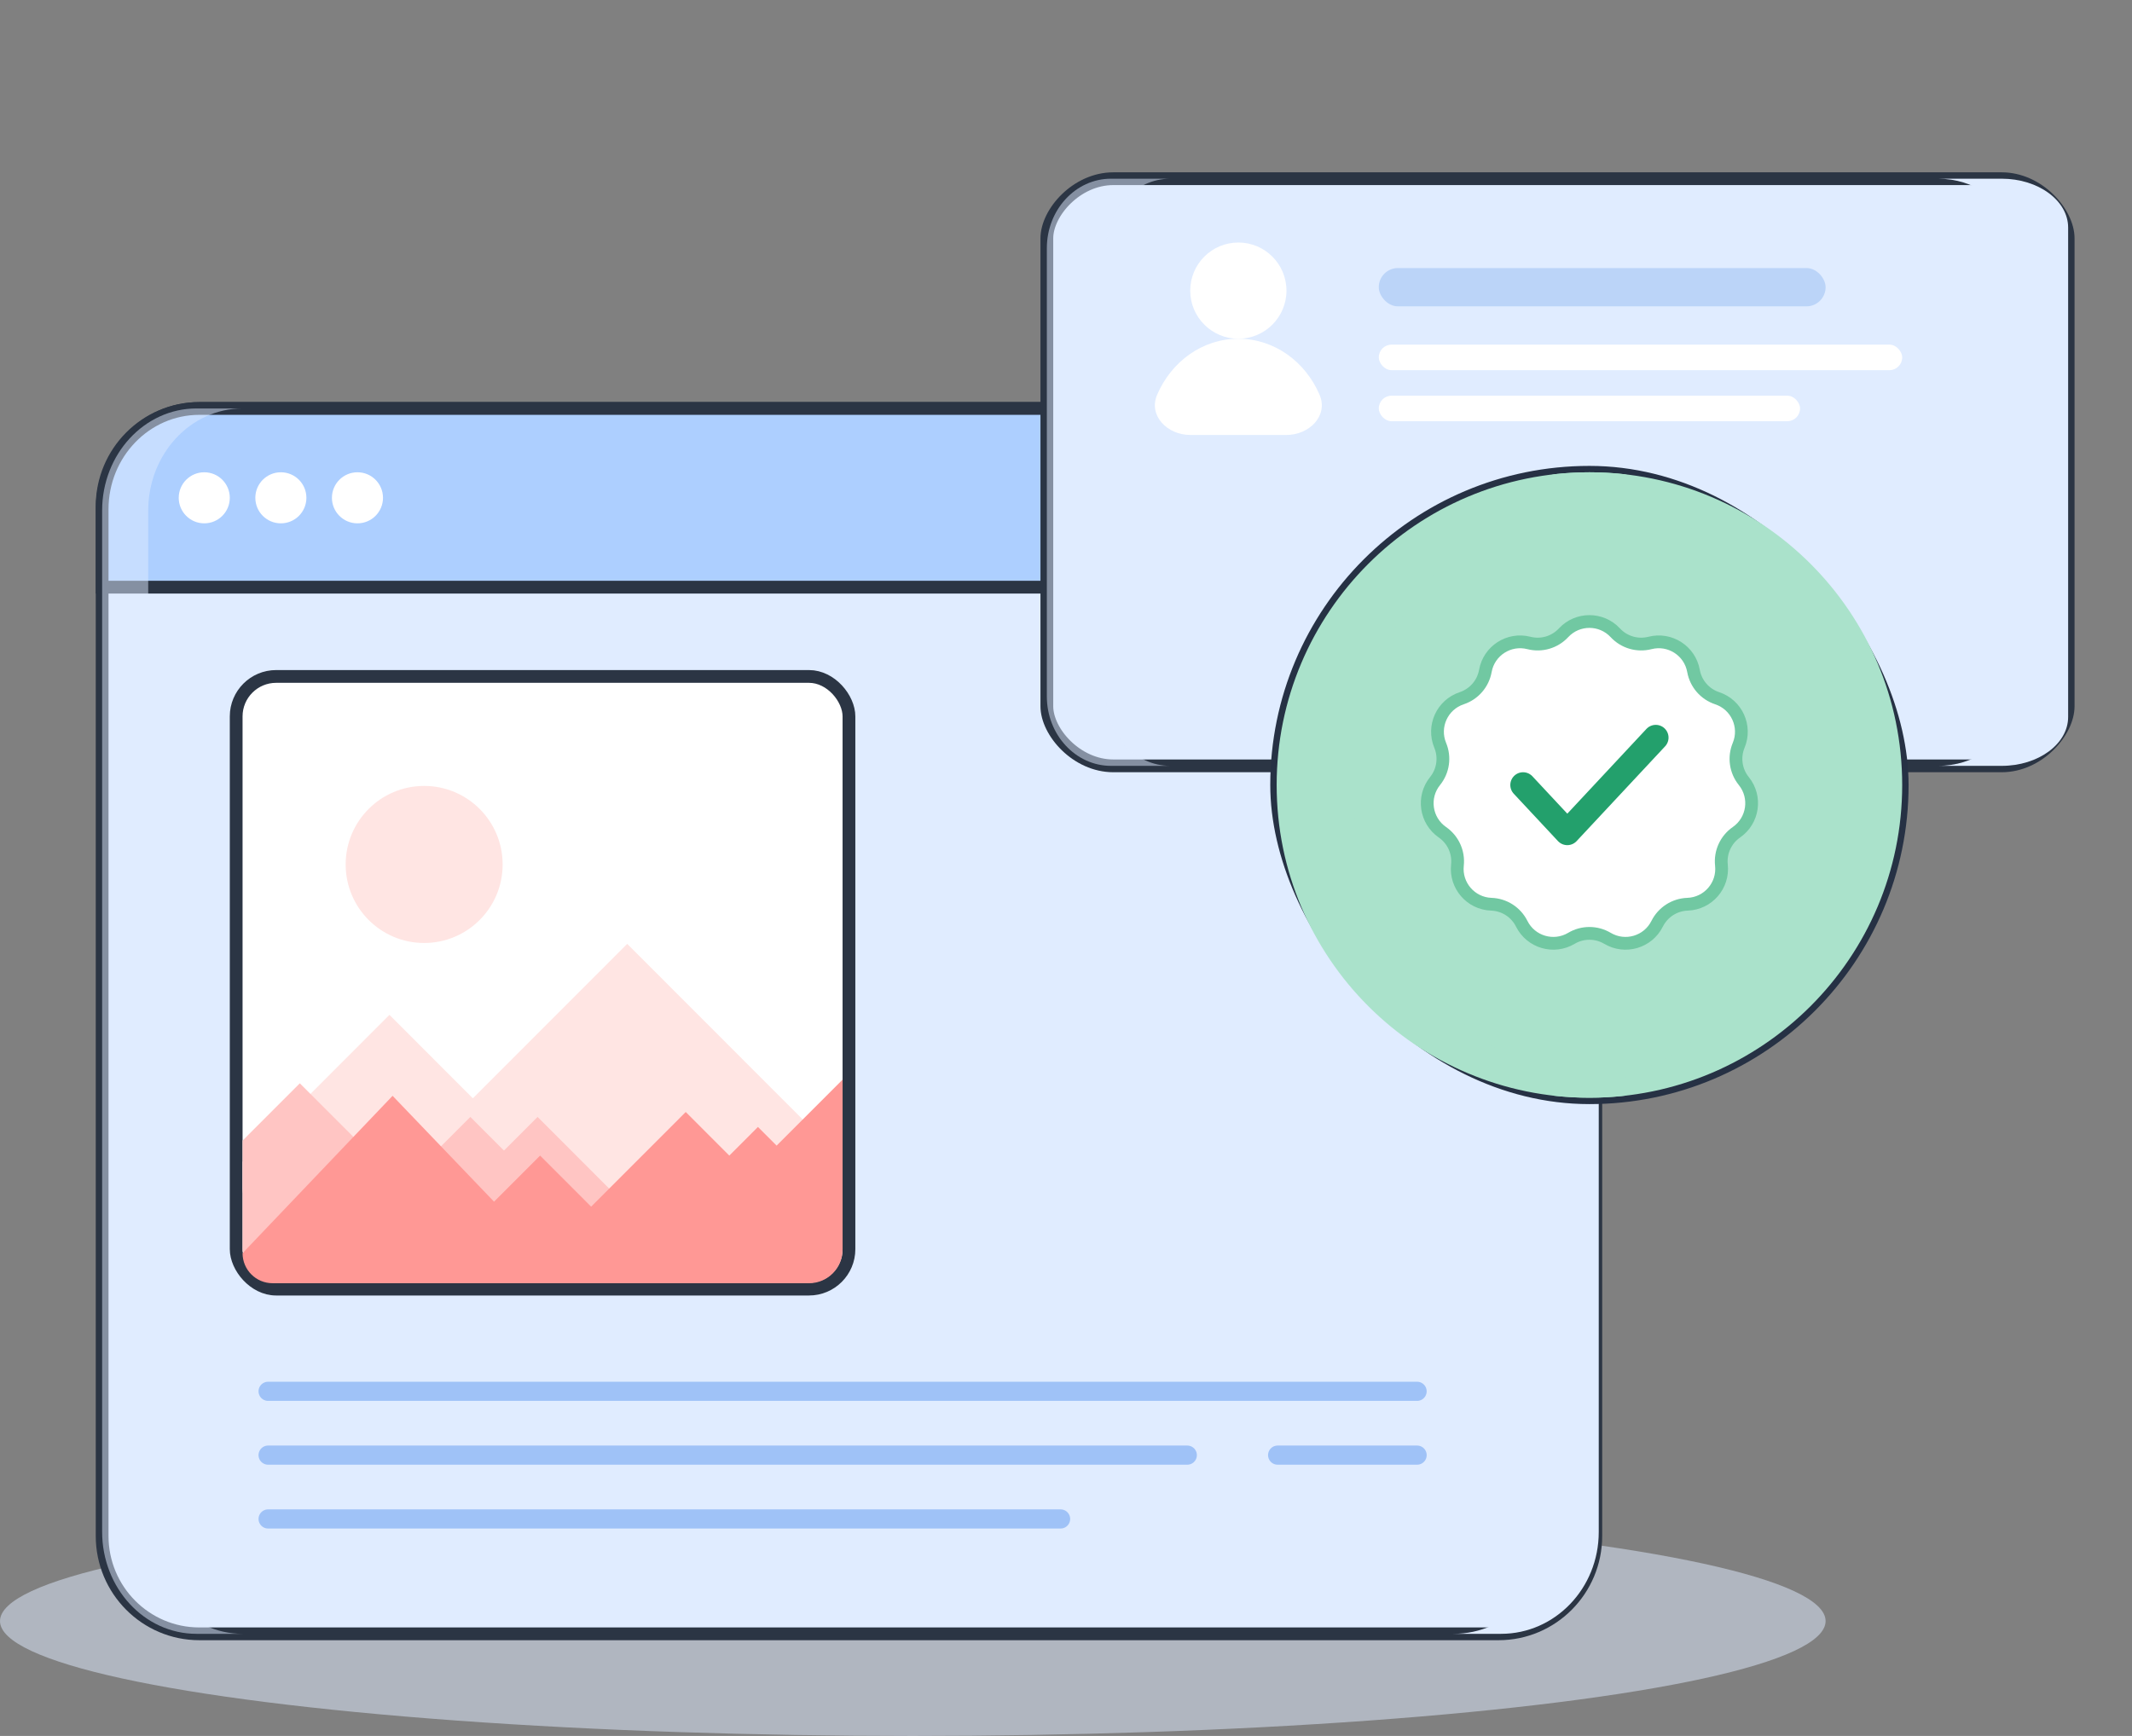 <?xml version="1.0" encoding="UTF-8"?>
<svg xmlns="http://www.w3.org/2000/svg" width="167" height="136" viewBox="0 0 167 136" fill="none">
  <rect x="0" y="0" width="167" height="136" fill="#808080" stroke="none"/>
  <ellipse opacity="0.5" cx="71.5" cy="127" rx="71.5" ry="9" fill="#E0ECFF"></ellipse>
  <path d="M8 45.589V120.334C8 124.568 11.409 128 15.615 128H117.384C121.59 128 125 124.568 125 120.334V45.589M8 45.589V39.666C8 35.432 11.409 32 15.615 32H117.384C121.59 32 125 35.432 125 39.666V45.589" fill="#E0ECFF"></path>
  <path d="M8 45.589V120.334C8 124.568 11.409 128 15.615 128H117.384C121.59 128 125 124.568 125 120.334V45.589V39.666C125 35.432 121.59 32 117.384 32H15.615C11.409 32 8 35.432 8 39.666V45.589Z" stroke="#2B3544"></path>
  <path d="M117.384 32H15.615C11.409 32 8 35.536 8 39.898V46H125V39.898C125 35.536 121.59 32 117.384 32Z" fill="#ADCFFF" stroke="#2B3544"></path>
  <path d="M16 41C17.105 41 18 40.105 18 39C18 37.895 17.105 37 16 37C14.895 37 14 37.895 14 39C14 40.105 14.895 41 16 41Z" fill="white"></path>
  <path d="M22 41C23.105 41 24 40.105 24 39C24 37.895 23.105 37 22 37C20.895 37 20 37.895 20 39C20 40.105 20.895 41 22 41Z" fill="white"></path>
  <path d="M28 41C29.105 41 30 40.105 30 39C30 37.895 29.105 37 28 37C26.895 37 26 37.895 26 39C26 40.105 26.895 41 28 41Z" fill="white"></path>
  <path d="M21.001 109H111.001M21 114H93.001M100.077 114H111.002M21.001 119H83.076" stroke="#9FC2F7" stroke-width="1.5" stroke-linecap="round" stroke-linejoin="round"></path>
  <g style="mix-blend-mode:multiply">
    <path fill-rule="evenodd" clip-rule="evenodd" d="M121.496 120.028C121.496 124.431 118.072 128 113.848 128H117.582C121.806 128 125.23 124.431 125.23 120.028V46.468V40.308C125.23 35.905 121.806 32.336 117.582 32.336H113.848C118.072 32.336 121.496 35.905 121.496 40.308V46.468V120.028Z" fill="#E0ECFF"></path>
  </g>
  <g style="mix-blend-mode:overlay" opacity="0.5">
    <path d="M11.609 120C11.609 124.418 14.918 128 19 128H15.391C11.309 128 8 124.418 8 120V40C8 35.582 11.309 32 15.391 32H19C14.918 32 11.609 35.582 11.609 40V120Z" fill="#E0ECFF"></path>
  </g>
  <rect x="18.5" y="52.995" width="47.999" height="47.999" rx="3.131" fill="white" stroke="#2B3544"></rect>
  <ellipse cx="33.224" cy="67.725" rx="6.148" ry="6.152" fill="#FFE5E3"></ellipse>
  <path d="M30.506 79.508L19 91.022V93.074C19 94.527 20.178 95.705 21.631 95.705H63.367C64.82 95.705 65.998 94.527 65.998 93.074V90.827L49.13 73.946L37.039 86.046L30.506 79.508Z" fill="#FFE5E3"></path>
  <path d="M23.485 84.87L19 89.359V98.078L50.3 95.701L42.109 87.505L39.476 90.139L36.844 87.505L31.481 92.871L23.485 84.87Z" fill="#FFC5C3"></path>
  <path d="M30.751 85.85L19 98.179C19 99.479 20.053 100.532 21.352 100.532H63.368C64.822 100.532 66 99.354 66 97.9V84.581L60.832 89.752L59.37 88.289L57.127 90.533L53.714 87.118L46.304 94.534L42.306 90.533L38.698 94.143L30.751 85.85Z" fill="#FF9895"></path>
  <path d="M82 21.511V55.327C82 57.355 84.331 60 87.207 60H156.793C159.669 60 162 57.355 162 55.327V21.511M82 21.511V18.673C82 16.645 84.331 14 87.207 14H156.793C159.669 14 162 16.645 162 18.673V21.511" fill="#E0ECFF"></path>
  <path d="M82 21.511V55.327C82 57.355 84.331 60 87.207 60H156.793C159.669 60 162 57.355 162 55.327V21.511V18.673C162 16.645 159.669 14 156.793 14H87.207C84.331 14 82 16.645 82 18.673V21.511Z" stroke="#2B3544"></path>
  <g style="mix-blend-mode:multiply">
    <path fill-rule="evenodd" clip-rule="evenodd" d="M156.998 56.167C156.998 58.284 154.667 60 151.791 60H156.791C159.667 60 161.998 58.284 161.998 56.167V20.796V17.833C161.998 15.716 159.667 14 156.791 14H151.791C154.667 14 156.998 15.716 156.998 17.833V20.796V56.167Z" fill="#E0ECFF"></path>
  </g>
  <g style="mix-blend-mode:overlay" opacity="0.5">
    <path d="M86.648 54.556C86.648 57.563 88.9 60 91.677 60H87.029C84.252 60 82 57.563 82 54.556L82 19.444C82 16.437 84.252 14 87.029 14H91.677C88.9 14 86.648 16.437 86.648 19.444V54.556Z" fill="#E0ECFF"></path>
  </g>
  <circle cx="97" cy="22.769" r="3.769" fill="white"></circle>
  <path d="M97 26.538C94.177 26.538 91.744 28.338 90.637 30.931C89.936 32.572 91.447 34.077 93.231 34.077H100.769C102.554 34.077 104.064 32.572 103.363 30.931C102.256 28.338 99.823 26.538 97 26.538Z" fill="white"></path>
  <rect x="108" y="21" width="35" height="3" rx="1.5" fill="#BBD4F8"></rect>
  <rect x="108" y="27" width="41" height="2" rx="1" fill="white"></rect>
  <rect x="108" y="31" width="33" height="2" rx="1" fill="white"></rect>
  <rect x="100" y="37" width="49" height="49" rx="24.5" fill="#AAE2CB" stroke="#263144"></rect>
  <g style="mix-blend-mode:multiply">
    <path fill-rule="evenodd" clip-rule="evenodd" d="M121.529 85.822C122.503 85.939 123.494 86 124.499 86C138.03 86 148.999 75.031 148.999 61.5C148.999 47.969 138.03 37 124.499 37C123.494 37 122.503 37.06 121.529 37.178C133.66 38.644 143.06 48.974 143.06 61.5C143.06 74.026 133.66 84.356 121.529 85.822Z" fill="#AAE2CB"></path>
  </g>
  <g style="mix-blend-mode:overlay">
    <path fill-rule="evenodd" clip-rule="evenodd" d="M127.471 85.822C126.497 85.939 125.506 86 124.501 86C110.97 86 100.001 75.031 100.001 61.5C100.001 47.969 110.97 37 124.501 37C125.506 37 126.497 37.06 127.471 37.178C115.34 38.644 105.94 48.974 105.94 61.5C105.94 74.026 115.34 84.356 127.471 85.822Z" fill="#AAE2CB"></path>
  </g>
  <g style="mix-blend-mode:multiply">
    <path d="M123.958 51.06C125.052 49.882 126.917 49.882 128.012 51.06C128.703 51.803 129.744 52.109 130.726 51.857C132.284 51.458 133.853 52.466 134.137 54.049C134.317 55.047 135.027 55.868 135.99 56.187C137.516 56.694 138.291 58.39 137.674 59.875C137.285 60.812 137.44 61.886 138.077 62.675C139.087 63.927 138.822 65.773 137.5 66.689C136.666 67.266 136.215 68.254 136.325 69.262C136.498 70.861 135.277 72.27 133.669 72.326C132.656 72.362 131.743 72.948 131.29 73.856C130.571 75.294 128.782 75.82 127.399 74.998C126.528 74.48 125.442 74.48 124.571 74.998C123.188 75.82 121.399 75.294 120.68 73.856C120.227 72.948 119.314 72.362 118.3 72.326C116.693 72.27 115.472 70.861 115.645 69.262C115.755 68.254 115.304 67.266 114.47 66.689C113.148 65.773 112.883 63.927 113.893 62.675C114.53 61.886 114.685 60.812 114.296 59.875C113.679 58.39 114.454 56.694 115.98 56.187C116.943 55.868 117.653 55.047 117.832 54.049C118.117 52.466 119.686 51.458 121.243 51.857C122.226 52.109 123.267 51.803 123.958 51.06Z" fill="#AAE2CB"></path>
  </g>
  <path d="M122.473 49.575C123.568 48.397 125.433 48.397 126.528 49.575C127.218 50.318 128.26 50.623 129.242 50.372C130.8 49.973 132.369 50.981 132.653 52.564C132.832 53.562 133.543 54.382 134.506 54.702C136.032 55.208 136.807 56.905 136.19 58.39C135.801 59.327 135.955 60.401 136.592 61.19C137.603 62.441 137.337 64.287 136.015 65.203C135.182 65.781 134.731 66.768 134.84 67.776C135.014 69.375 133.792 70.785 132.185 70.841C131.172 70.876 130.259 71.463 129.805 72.37C129.087 73.809 127.297 74.334 125.915 73.513C125.043 72.994 123.958 72.994 123.086 73.513C121.704 74.334 119.914 73.809 119.196 72.37C118.743 71.463 117.83 70.876 116.816 70.841C115.209 70.785 113.988 69.375 114.161 67.776C114.27 66.768 113.819 65.781 112.986 65.203C111.664 64.287 111.398 62.441 112.409 61.19C113.046 60.401 113.2 59.327 112.811 58.39C112.195 56.905 112.969 55.208 114.496 54.702C115.458 54.382 116.169 53.562 116.348 52.564C116.632 50.981 118.201 49.973 119.759 50.372C120.741 50.623 121.783 50.318 122.473 49.575Z" fill="white" stroke="#71C8A2"></path>
  <path d="M119.303 61.5L122.767 65.212L129.697 57.788" stroke="#23A06C" stroke-width="2" stroke-linecap="round" stroke-linejoin="round"></path>
</svg>
